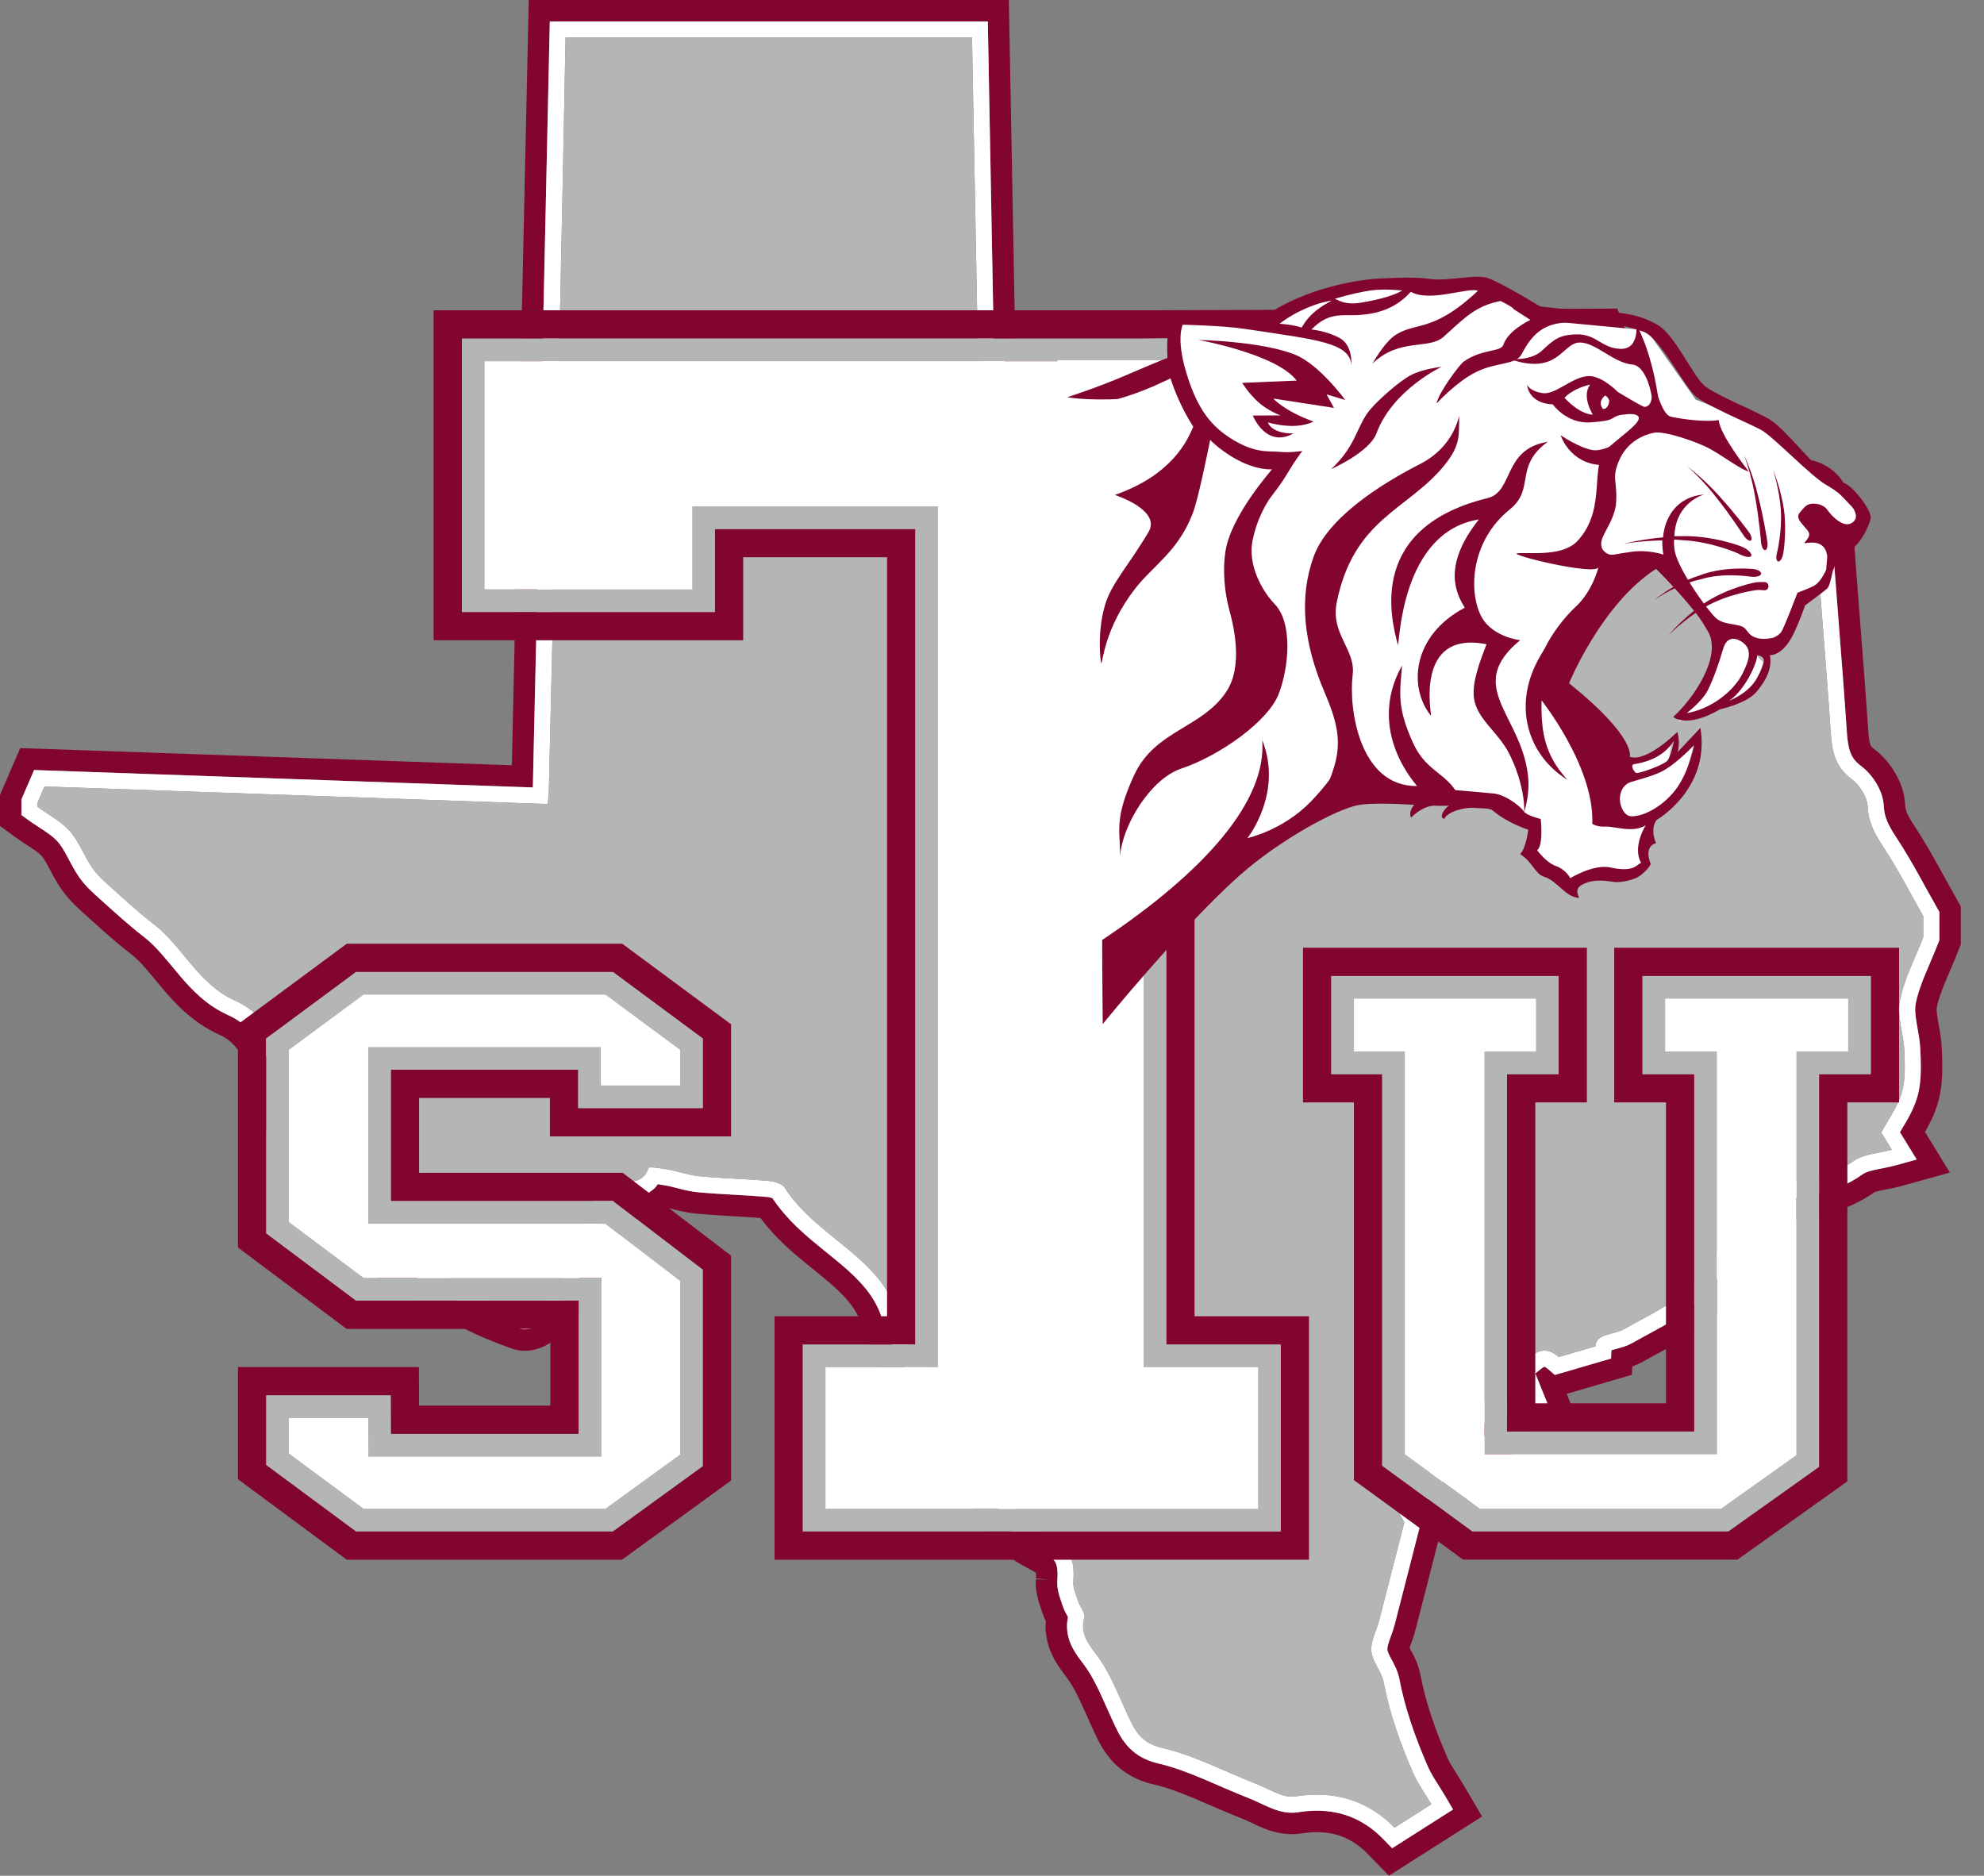 <svg width="55" height="52" viewBox="0 0 55 52" fill="none" xmlns="http://www.w3.org/2000/svg">
<rect x="0" y="0" width="55" height="52" fill="#808080" stroke="none"/>
<g clip-path="url(#clip0_3827_4044)">
<path d="M53.763 25.399C53.763 25.593 53.763 25.788 53.763 25.982V26.064L53.733 26.142C53.492 26.76 53.205 27.309 53.106 27.825C53.097 27.871 53.093 27.924 53.093 27.984C53.092 28.116 53.118 28.282 53.151 28.47C53.184 28.659 53.225 28.869 53.236 29.102C53.242 29.251 53.249 29.412 53.249 29.578C53.249 29.845 53.232 30.13 53.149 30.419C53.076 30.668 52.965 30.883 52.854 31.077C52.791 31.187 52.729 31.29 52.67 31.389C52.724 31.476 52.776 31.56 52.825 31.64L53.135 32.145L52.565 32.303C52.341 32.365 52.136 32.395 51.972 32.431C51.808 32.467 51.695 32.51 51.639 32.552C51.191 32.874 50.712 33.043 50.252 33.135C49.792 33.227 49.348 33.246 48.942 33.269L48.668 33.284C48.678 33.303 48.689 33.321 48.7 33.343C48.745 33.435 48.786 33.558 48.786 33.7C48.786 33.81 48.76 33.924 48.714 34.025C48.669 34.127 48.605 34.218 48.529 34.302C48.137 34.737 47.771 35.192 47.433 35.676C47.154 36.073 46.777 36.354 46.392 36.593C46.007 36.83 45.607 37.027 45.264 37.225L45.263 37.225C45.097 37.319 44.944 37.358 44.826 37.389C44.763 37.405 44.71 37.42 44.672 37.432L44.662 37.663L44.355 37.752C43.956 37.869 43.626 37.966 43.336 38.05L43.102 38.118L42.918 37.958C42.859 37.907 42.827 37.893 42.816 37.889L42.813 37.89C42.801 37.895 42.777 37.908 42.744 37.931C42.699 37.963 42.636 38.017 42.562 38.076C42.608 38.188 42.652 38.296 42.695 38.405L42.947 39.027L42.299 39.018C42.285 39.024 42.255 39.041 42.215 39.07C42.132 39.127 42.022 39.224 41.864 39.316C41.759 39.375 41.619 39.439 41.434 39.441C41.35 39.441 41.26 39.423 41.176 39.391C41.134 39.506 41.094 39.619 41.055 39.731C41.062 39.736 41.066 39.74 41.073 39.745L41.389 40.03L41.12 40.359C40.952 40.564 40.783 40.77 40.615 40.976L40.385 41.257L40.063 41.089C40.045 41.079 40.028 41.07 40.011 41.061C39.973 41.122 39.932 41.184 39.885 41.248C39.783 41.387 39.65 41.534 39.465 41.647L39.412 41.679L39.351 41.696C39.297 41.711 39.243 41.726 39.188 41.741C39.232 41.823 39.276 41.907 39.324 41.998L39.404 42.15L39.362 42.316C39.148 43.15 38.908 44.094 38.664 45.037C38.619 45.21 38.559 45.353 38.519 45.472C38.477 45.589 38.459 45.678 38.46 45.72L38.46 45.736C38.459 45.762 38.494 45.857 38.569 45.992C38.639 46.128 38.745 46.301 38.794 46.548C38.95 47.372 39.233 48.164 39.574 48.952C39.687 49.219 39.888 49.497 40.064 49.793L40.282 50.164L39.919 50.395C39.682 50.547 39.328 50.772 38.899 51.045L38.593 51.239L38.34 50.98C38.087 50.72 37.812 50.528 37.51 50.397C37.208 50.267 36.877 50.198 36.505 50.198C36.337 50.198 36.16 50.212 35.975 50.242H35.975C35.919 50.251 35.864 50.255 35.812 50.255C35.543 50.253 35.328 50.166 35.139 50.085C34.95 50.002 34.783 49.915 34.653 49.865C33.753 49.513 32.931 49.077 32.114 48.89C31.919 48.845 31.745 48.776 31.595 48.685C31.444 48.594 31.319 48.481 31.221 48.361C31.023 48.12 30.924 47.872 30.821 47.653C30.583 47.134 30.385 46.632 30.115 46.243C30.026 46.114 29.908 45.974 29.794 45.791C29.683 45.611 29.578 45.367 29.579 45.08C29.579 44.998 29.59 44.915 29.606 44.831C29.603 44.824 29.6 44.819 29.596 44.812C29.565 44.75 29.507 44.661 29.459 44.518C29.439 44.453 29.405 44.366 29.373 44.261C29.341 44.156 29.308 44.031 29.308 43.878L29.31 43.806V43.806C29.315 43.745 29.317 43.69 29.317 43.641C29.317 43.484 29.295 43.394 29.268 43.334C29.239 43.274 29.203 43.225 29.109 43.151C29.047 43.103 28.96 43.049 28.848 42.99C28.669 42.895 28.456 42.779 28.255 42.628C28.056 42.475 27.854 42.29 27.74 42C27.606 41.648 27.423 41.355 27.195 41.076C26.968 40.798 26.695 40.536 26.393 40.26C26.137 40.023 26.008 39.739 25.901 39.483C25.796 39.226 25.714 38.985 25.619 38.81C25.452 38.496 25.233 38.173 25.022 37.825C24.812 37.477 24.607 37.103 24.489 36.674C24.322 36.075 24.009 35.681 23.559 35.265C23.224 34.958 22.837 34.669 22.452 34.342C22.083 34.026 21.715 33.669 21.414 33.217L21.406 33.214C21.37 33.2 21.305 33.186 21.261 33.183C20.645 33.128 20.006 33.113 19.35 33.053C18.984 33.016 18.694 32.905 18.461 32.866C18.397 32.854 18.314 32.84 18.236 32.829C18.214 32.858 18.196 32.89 18.171 32.916C18.066 33.025 17.939 33.098 17.823 33.14C17.59 33.221 17.405 33.214 17.288 33.229C17.209 33.236 17.166 33.249 17.16 33.253C17.077 33.291 17.011 33.31 16.96 33.326C16.952 33.328 16.948 33.33 16.941 33.332C16.753 33.704 16.586 34.1 16.413 34.508C16.279 34.816 16.187 35.224 15.944 35.632L15.943 35.633C15.705 36.019 15.393 36.288 15.155 36.538C15.112 36.583 15.064 36.626 15.008 36.67C14.951 36.714 14.89 36.757 14.803 36.797C14.743 36.823 14.672 36.852 14.554 36.854C14.503 36.854 14.444 36.847 14.38 36.824C13.954 36.671 13.522 36.499 13.103 36.282C12.483 35.96 11.873 35.617 11.276 35.257C10.852 35.002 10.466 34.716 10.091 34.444C9.988 34.368 9.938 34.295 9.9 34.244C9.888 34.228 9.88 34.216 9.871 34.204C9.59 34.123 9.343 33.996 9.141 33.834C8.912 33.65 8.74 33.428 8.608 33.2C8.346 32.742 8.23 32.255 8.124 31.87C7.916 31.095 7.773 30.352 7.523 29.634C7.393 29.258 7.23 28.945 7.034 28.699C6.837 28.453 6.612 28.271 6.333 28.146C5.722 27.872 5.312 27.436 4.967 27.029C4.622 26.619 4.33 26.233 3.985 25.97C3.564 25.646 3.183 25.294 2.809 24.959C2.619 24.787 2.386 24.592 2.193 24.316C2.055 24.117 1.958 23.92 1.866 23.75C1.775 23.579 1.69 23.436 1.601 23.335C1.52 23.242 1.403 23.15 1.26 23.052C1.117 22.955 0.95 22.854 0.778 22.729L0.594 22.596V22.368C0.594 22.33 0.594 22.291 0.594 22.252V22.16L0.631 22.075C0.696 21.925 0.761 21.774 0.825 21.626L0.945 21.347L1.249 21.358C5.762 21.515 10.265 21.672 14.771 21.83C14.877 17.302 15.241 0.594 15.241 0.594H27.384C27.384 0.594 27.502 6.913 27.554 9.733C27.73 9.902 27.881 10.065 28.017 10.195C28.189 10.363 28.334 10.472 28.454 10.518C28.495 10.534 28.56 10.546 28.652 10.546C28.759 10.547 28.898 10.529 29.053 10.506C29.134 10.493 29.218 10.48 29.307 10.468C29.311 10.46 29.315 10.453 29.319 10.445L30.108 10.44C30.27 10.743 30.424 11.042 30.586 11.327C30.597 11.347 30.607 11.364 30.616 11.379C30.826 11.439 31.025 11.508 31.206 11.562C31.415 11.625 31.601 11.665 31.742 11.664C31.782 11.664 31.819 11.661 31.853 11.656C31.97 11.637 32.084 11.627 32.196 11.627C32.425 11.627 32.645 11.671 32.843 11.754C32.868 11.764 32.89 11.779 32.913 11.79L33.005 11.774C33.46 11.693 33.915 11.613 34.427 11.523L35.156 11.393L34.929 12.098C34.913 12.145 34.905 12.182 34.9 12.211C34.901 12.211 34.903 12.212 34.904 12.212L34.913 12.211L35.197 12.208L35.321 12.464C35.356 12.538 35.384 12.607 35.41 12.671C35.461 12.646 35.517 12.617 35.582 12.586C35.594 12.582 35.648 12.548 35.71 12.505C35.775 12.461 35.846 12.408 35.947 12.355C36.016 12.322 36.099 12.278 36.251 12.275C36.316 12.274 36.395 12.287 36.472 12.322C36.784 12.468 37.034 12.66 37.261 12.831C37.421 12.742 37.588 12.65 37.767 12.551L38.299 12.258L38.389 12.704C38.438 12.616 38.486 12.529 38.534 12.441L38.851 11.868L39.268 12.372C39.368 12.493 39.454 12.582 39.521 12.639C39.575 12.686 39.611 12.705 39.63 12.715C39.645 12.703 39.67 12.683 39.706 12.642L39.954 12.358L40.275 12.556C40.63 12.776 40.973 12.987 41.268 13.17C41.743 12.919 42.194 12.667 42.685 12.458C43.072 12.297 43.445 12.282 43.744 12.243C43.867 12.228 43.993 12.219 44.12 12.219C44.251 12.219 44.383 12.228 44.515 12.248C44.668 12.272 44.8 12.29 44.895 12.29C44.994 12.29 45.041 12.274 45.071 12.257C45.1 12.238 45.142 12.208 45.2 12.08L45.393 11.636L45.82 11.866C46.506 12.239 47.082 12.637 47.658 12.838C47.997 12.959 48.282 13.129 48.542 13.252C48.803 13.377 49.027 13.454 49.239 13.453C49.355 13.452 49.473 13.432 49.613 13.376C49.71 13.338 49.809 13.32 49.912 13.319C50.091 13.319 50.295 13.378 50.462 13.532C50.63 13.684 50.729 13.918 50.743 14.162C50.877 16.205 51.061 18.252 51.199 20.308C51.215 20.546 51.244 20.73 51.3 20.868C51.357 21.007 51.429 21.113 51.592 21.236C51.764 21.365 51.902 21.527 52.014 21.712C52.123 21.898 52.209 22.102 52.222 22.346C52.23 22.515 52.265 22.647 52.326 22.788C52.386 22.928 52.477 23.076 52.59 23.248C53.009 23.888 53.348 24.553 53.705 25.178L53.763 25.281V25.399ZM18.598 33.329C18.599 33.328 18.599 33.328 18.6 33.327C18.6 33.327 18.601 33.327 18.601 33.326L18.598 33.329ZM54.221 24.885L54.221 24.884C53.873 24.275 53.529 23.598 53.088 22.923L53.086 22.92L53.087 22.922C52.979 22.759 52.906 22.634 52.871 22.552C52.832 22.457 52.822 22.419 52.816 22.318L52.816 22.316V22.315C52.797 21.946 52.663 21.64 52.526 21.41L52.524 21.407L52.522 21.404C52.378 21.166 52.19 20.942 51.948 20.76L51.951 20.762C51.901 20.724 51.885 20.705 51.878 20.696C51.871 20.686 51.866 20.679 51.851 20.645C51.834 20.606 51.804 20.475 51.792 20.269L51.792 20.268C51.653 18.203 51.47 16.156 51.336 14.123H51.335C51.311 13.745 51.166 13.373 50.863 13.093C50.572 12.828 50.221 12.725 49.914 12.725H49.91C49.74 12.725 49.286 12.857 49.237 12.858H49.236C49.202 12.858 49.152 12.852 49.079 12.83C49.006 12.808 48.912 12.77 48.8 12.716L48.798 12.715L48.797 12.715C48.573 12.611 48.263 12.424 47.858 12.278L47.856 12.277L47.854 12.276C47.623 12.196 47.363 12.064 47.073 11.899C46.783 11.735 46.463 11.539 46.104 11.344L46.102 11.343L45.107 10.806L44.726 11.679C44.689 11.674 44.65 11.668 44.607 11.661H44.606C44.44 11.635 44.277 11.625 44.121 11.625C43.966 11.625 43.816 11.635 43.672 11.653L43.669 11.653L43.667 11.653C43.41 11.69 42.957 11.702 42.456 11.909L42.454 11.91L42.452 11.911C42.036 12.088 41.659 12.288 41.29 12.485C41.069 12.348 40.832 12.201 40.588 12.05L39.839 11.588L39.608 11.851L38.752 10.816L38.345 11.553L37.48 12.031C37.42 12.064 37.363 12.095 37.306 12.127C37.139 12.01 36.949 11.889 36.723 11.783L36.722 11.783L36.72 11.782C36.552 11.705 36.394 11.681 36.254 11.68H36.244H36.241H36.237C36.107 11.683 35.984 11.706 35.886 11.738C35.789 11.769 35.718 11.806 35.694 11.817L35.683 11.822L35.674 11.827L35.654 11.785L36.024 10.636L34.323 10.937C33.842 11.022 33.412 11.098 32.985 11.174C32.738 11.083 32.474 11.033 32.201 11.033H32.196C32.049 11.033 31.904 11.046 31.76 11.069L31.759 11.069H31.758L31.742 11.07H31.74H31.739H31.738C31.705 11.072 31.556 11.049 31.379 10.993L31.378 10.992L31.377 10.992C31.273 10.962 31.15 10.922 31.019 10.881C30.893 10.652 30.768 10.413 30.633 10.16L30.632 10.16L28.919 9.925C28.796 9.943 28.695 9.953 28.655 9.952H28.652H28.651H28.649C28.611 9.929 28.532 9.867 28.432 9.77L28.431 9.768L28.43 9.767C28.351 9.692 28.255 9.592 28.144 9.48C28.093 6.733 27.967 -0.001 27.967 -0.001H14.658L14.19 21.215L0.966 20.753L0.561 20.739L0.279 21.39C0.215 21.538 0.15 21.69 0.085 21.84L0.048 21.925L0 22.037V22.252C0 22.291 0 22.33 0 22.368V22.595V22.898L0.428 23.21L0.429 23.21C0.625 23.352 0.802 23.459 0.924 23.543L0.926 23.544C1.048 23.626 1.13 23.698 1.153 23.726L1.155 23.728L1.156 23.729C1.187 23.762 1.26 23.872 1.342 24.029L1.343 24.031C1.428 24.188 1.537 24.412 1.704 24.654L1.706 24.657C1.954 25.009 2.234 25.238 2.409 25.399L2.412 25.402C2.781 25.732 3.174 26.096 3.622 26.441L3.624 26.442L3.625 26.443C3.877 26.631 4.157 26.985 4.512 27.412L4.513 27.414C4.872 27.836 5.352 28.358 6.09 28.688L6.089 28.688C6.281 28.776 6.421 28.886 6.569 29.069C6.712 29.248 6.849 29.501 6.962 29.828L6.962 29.829C7.194 30.492 7.336 31.222 7.55 32.024L7.551 32.026L7.551 32.027C7.654 32.397 7.778 32.945 8.092 33.495L8.093 33.497C8.253 33.775 8.471 34.058 8.769 34.297C8.985 34.472 9.236 34.608 9.509 34.708C9.564 34.773 9.639 34.851 9.737 34.922L9.74 34.924L9.743 34.926C10.114 35.194 10.514 35.492 10.969 35.767C11.576 36.132 12.197 36.482 12.829 36.81C13.283 37.045 13.741 37.226 14.179 37.383H14.179C14.318 37.433 14.448 37.448 14.554 37.448H14.559L14.563 37.448C14.669 37.447 14.77 37.431 14.854 37.408C14.938 37.386 15.003 37.358 15.034 37.345L15.043 37.341L15.051 37.338C15.191 37.274 15.302 37.195 15.369 37.143L15.372 37.14L15.374 37.139C15.452 37.078 15.521 37.015 15.582 36.952L15.585 36.949L15.586 36.948C15.778 36.741 16.109 36.453 16.395 36.022L16.416 36L16.454 35.937C16.604 35.686 16.701 35.444 16.777 35.237C16.853 35.031 16.909 34.857 16.958 34.746L16.96 34.743L16.961 34.74C17.099 34.413 17.232 34.108 17.369 33.818C17.387 33.815 17.469 33.812 17.578 33.8C17.698 33.786 17.851 33.76 18.019 33.701L18.022 33.7L18.024 33.7C18.162 33.65 18.305 33.575 18.441 33.469C18.51 33.484 18.601 33.508 18.71 33.536C18.869 33.576 19.064 33.621 19.29 33.644L19.293 33.645H19.295C19.929 33.703 20.526 33.721 21.081 33.766C21.39 34.177 21.735 34.511 22.066 34.794L22.067 34.794C22.47 35.137 22.853 35.423 23.157 35.703C23.363 35.894 23.521 36.064 23.641 36.238C23.761 36.413 23.849 36.594 23.916 36.833L23.916 36.832C24.058 37.345 24.294 37.769 24.513 38.133L24.514 38.133C24.735 38.496 24.949 38.815 25.095 39.09L25.096 39.093L25.097 39.094C25.154 39.195 25.24 39.432 25.351 39.707L25.351 39.709L25.352 39.712C25.465 39.979 25.631 40.363 25.989 40.695L25.99 40.697L25.992 40.698C26.288 40.969 26.54 41.213 26.735 41.452C26.933 41.695 27.076 41.926 27.184 42.211L27.186 42.215L27.187 42.217C27.271 42.434 27.393 42.615 27.52 42.759C27.647 42.903 27.779 43.012 27.893 43.099L27.896 43.102L27.898 43.103C28.143 43.287 28.385 43.417 28.569 43.515L28.571 43.516C28.644 43.554 28.691 43.584 28.722 43.605C28.722 43.617 28.723 43.626 28.723 43.642C28.723 43.673 28.722 43.713 28.718 43.761L29.102 43.791L28.717 43.783L28.714 43.855L28.713 43.868V43.88C28.714 44.117 28.767 44.311 28.804 44.433L28.805 44.436L28.805 44.437C28.844 44.562 28.882 44.661 28.892 44.697L28.894 44.701L28.895 44.705C28.926 44.799 28.961 44.877 28.993 44.941C28.989 44.986 28.984 45.031 28.984 45.08V45.08C28.984 45.08 28.984 45.08 28.984 45.08V45.085C28.985 45.518 29.141 45.865 29.289 46.105C29.429 46.329 29.564 46.488 29.624 46.578L29.625 46.581L29.627 46.583C29.841 46.885 30.036 47.362 30.28 47.901L30.282 47.903L30.283 47.906C30.376 48.101 30.498 48.416 30.761 48.738L30.762 48.74C30.9 48.907 31.073 49.065 31.287 49.193C31.498 49.322 31.732 49.412 31.98 49.469L31.981 49.469C32.689 49.627 33.498 50.048 34.436 50.418L34.438 50.419L34.441 50.42C34.516 50.448 34.691 50.536 34.898 50.629L34.901 50.63L34.905 50.632C35.102 50.716 35.41 50.846 35.806 50.849H35.809H35.812C35.893 50.849 35.979 50.844 36.07 50.829L36.073 50.829C36.227 50.804 36.371 50.792 36.505 50.792C36.804 50.793 37.048 50.846 37.275 50.943C37.501 51.042 37.709 51.184 37.915 51.395L38.504 52L39.218 51.546C39.647 51.273 40 51.048 40.239 50.897L41.085 50.358L40.576 49.491L40.575 49.489C40.38 49.166 40.192 48.895 40.12 48.719L40.12 48.717L40.119 48.716C39.788 47.952 39.523 47.201 39.378 46.438L39.378 46.435L39.377 46.432C39.307 46.077 39.148 45.824 39.097 45.72L39.093 45.712L39.089 45.704C39.083 45.695 39.08 45.688 39.076 45.68C39.077 45.676 39.078 45.674 39.079 45.671L39.08 45.667L39.081 45.664C39.111 45.575 39.182 45.406 39.239 45.187L39.239 45.186C39.484 44.241 39.724 43.297 39.937 42.464L39.98 42.298L40.037 42.076L39.994 41.995C40.063 41.937 40.124 41.879 40.179 41.82L40.538 42.008L41.075 41.352C41.244 41.146 41.412 40.941 41.58 40.735L42.207 39.967L42.094 39.866C42.115 39.855 42.138 39.844 42.155 39.835L42.159 39.832L42.163 39.83C42.27 39.768 42.356 39.706 42.423 39.656C42.445 39.64 42.461 39.628 42.478 39.615L43.833 39.633L43.432 38.641L43.502 38.621C43.792 38.536 44.123 38.44 44.521 38.323L45.239 38.114L45.249 37.882C45.342 37.848 45.447 37.805 45.556 37.742L45.571 37.734C45.888 37.551 46.292 37.352 46.704 37.099L46.706 37.098L46.705 37.098C47.118 36.841 47.57 36.515 47.92 36.018L47.921 36.015L47.921 36.016C48.09 35.774 48.267 35.54 48.451 35.311L48.738 36.417L48.886 34.799C48.915 34.767 48.941 34.733 48.97 34.701L48.971 34.7C49.078 34.581 49.18 34.439 49.256 34.27C49.317 34.134 49.349 33.989 49.365 33.839C49.673 33.819 50.01 33.789 50.369 33.717C50.88 33.615 51.438 33.421 51.964 33.05C51.979 33.044 52.028 33.027 52.098 33.012L52.1 33.012L52.103 33.011C52.23 32.982 52.457 32.949 52.722 32.877L52.724 32.876L54.055 32.507L53.364 31.382C53.366 31.378 53.368 31.376 53.37 31.372L53.37 31.371C53.489 31.162 53.626 30.903 53.719 30.585L53.719 30.584L53.72 30.583C53.825 30.215 53.843 29.871 53.844 29.579V29.578C53.844 29.394 53.836 29.225 53.83 29.076L53.829 29.075C53.817 28.789 53.768 28.549 53.737 28.368L53.736 28.365C53.704 28.189 53.686 28.046 53.687 27.988V27.984C53.687 27.956 53.69 27.941 53.69 27.939L53.69 27.938L53.69 27.936C53.726 27.744 53.807 27.511 53.916 27.247C54.025 26.982 54.159 26.686 54.287 26.358L54.288 26.356L54.318 26.278L54.357 26.175V25.982C54.357 25.788 54.357 25.593 54.357 25.399V25.281V25.124L54.221 24.885Z" fill="#820431"/>
<path d="M53.317 25.982C53.092 26.566 52.788 27.134 52.669 27.739C52.584 28.174 52.77 28.657 52.791 29.121C52.807 29.512 52.827 29.927 52.72 30.294C52.607 30.685 52.347 31.033 52.152 31.398C52.257 31.569 52.355 31.727 52.445 31.874C52.069 31.978 51.658 31.991 51.38 32.19C50.606 32.743 49.734 32.779 48.918 32.824C48.949 32.479 48.982 32.123 49.014 31.768C48.903 31.697 48.792 31.626 48.681 31.555C48.496 31.775 48.311 31.995 48.053 32.303C48.048 32.306 47.799 32.398 47.807 32.449C47.841 32.667 47.974 32.866 48.028 33.083C48.102 33.383 48.569 33.591 48.198 34.004C47.794 34.451 47.417 34.92 47.068 35.421C46.623 36.058 45.762 36.424 45.041 36.838C44.722 37.022 44.245 36.954 44.23 37.325C43.831 37.441 43.501 37.537 43.211 37.622C42.636 37.121 42.362 37.817 42.006 37.888C42.106 38.137 42.194 38.354 42.282 38.572C41.847 38.566 41.447 39.526 41.005 38.572C40.834 39.035 40.674 39.443 40.544 39.861C40.53 39.904 40.693 40.003 40.775 40.076C40.606 40.282 40.438 40.488 40.27 40.694C40.243 40.679 40.215 40.665 40.188 40.65C40.26 40.432 40.333 40.214 40.406 39.996C39.767 40.266 39.707 40.976 39.233 41.266C39 41.331 38.768 41.395 38.535 41.459C38.658 41.691 38.78 41.923 38.93 42.206C38.716 43.04 38.476 43.983 38.233 44.925C38.159 45.21 37.992 45.5 38.016 45.775C38.042 46.068 38.3 46.334 38.356 46.631C38.521 47.501 38.816 48.324 39.165 49.129C39.306 49.456 39.522 49.75 39.68 50.019C39.442 50.17 39.089 50.395 38.66 50.668C37.951 49.941 37.029 49.62 35.904 49.802C35.568 49.857 35.174 49.589 34.814 49.449C33.948 49.113 33.11 48.663 32.215 48.456C31.588 48.31 31.435 47.921 31.226 47.467C30.995 46.965 30.792 46.439 30.481 45.99C30.232 45.629 29.924 45.35 30.057 44.846C30.091 44.717 29.935 44.542 29.884 44.383C29.828 44.205 29.741 44.017 29.755 43.84C29.805 43.172 29.624 42.895 29.056 42.595C28.712 42.414 28.279 42.164 28.157 41.842C27.851 41.035 27.306 40.492 26.694 39.931C26.35 39.616 26.249 39.043 26.012 38.6C25.646 37.916 25.118 37.283 24.919 36.556C24.727 35.856 24.34 35.376 23.86 34.937C23.144 34.281 22.296 33.771 21.753 32.926C21.68 32.811 21.459 32.753 21.301 32.739C20.665 32.682 20.026 32.668 19.391 32.609C19.104 32.582 18.825 32.479 18.54 32.427C18.348 32.393 17.994 32.336 17.98 32.378C17.803 32.913 17.302 32.694 16.971 32.849C16.843 32.909 16.643 32.928 16.592 33.027C16.372 33.45 16.189 33.894 16.003 34.334C15.853 34.689 15.76 35.076 15.562 35.4C15.374 35.71 15.089 35.964 14.834 36.229C14.753 36.313 14.603 36.431 14.531 36.404C14.115 36.255 13.7 36.09 13.308 35.886C12.697 35.569 12.096 35.231 11.505 34.875C11.107 34.635 10.73 34.356 10.353 34.084C10.249 34.008 10.191 33.827 10.087 33.803C9.005 33.552 8.766 32.534 8.555 31.753C8.351 31.001 8.207 30.245 7.945 29.487C7.659 28.665 7.209 28.049 6.515 27.739C5.487 27.279 5.077 26.247 4.257 25.616C3.856 25.309 3.483 24.965 3.107 24.627C2.912 24.452 2.707 24.275 2.559 24.062C2.332 23.735 2.195 23.335 1.935 23.041C1.694 22.766 1.343 22.589 1.04 22.368C1.04 22.33 1.04 22.291 1.04 22.252C1.105 22.101 1.17 21.951 1.234 21.803C5.891 21.965 10.537 22.128 15.186 22.29C15.202 22.09 15.212 22.013 15.214 21.937C15.321 17.377 15.43 12.817 15.533 8.257C15.587 5.851 15.63 3.445 15.678 1.039C19.434 1.039 23.19 1.039 26.946 1.039C27.002 4.046 27.058 7.053 27.112 9.93C27.551 10.322 27.867 10.765 28.291 10.932C28.662 11.079 29.154 10.914 29.593 10.886C29.634 10.807 29.674 10.729 29.715 10.65C29.875 10.949 30.03 11.252 30.198 11.547C30.249 11.637 30.32 11.758 30.404 11.78C30.909 11.913 31.445 12.172 31.923 12.096C32.417 12.017 32.747 12.144 33.097 12.431C33.092 12.358 33.088 12.286 33.083 12.213C33.538 12.132 33.992 12.052 34.504 11.961C34.322 12.529 34.612 12.662 34.919 12.657C35.033 12.894 35.103 13.189 35.193 13.195C35.38 13.209 35.583 13.078 35.771 12.99C35.951 12.906 36.178 12.678 36.286 12.728C36.624 12.882 36.915 13.139 37.227 13.358C37.452 13.234 37.708 13.093 37.983 12.941C38.052 13.284 38.107 13.559 38.193 13.982C38.495 13.433 38.703 13.056 38.924 12.657C39.422 13.259 39.723 13.299 40.041 12.935C40.486 13.21 40.915 13.476 41.251 13.682C41.823 13.388 42.327 13.094 42.859 12.868C43.147 12.746 43.482 12.724 43.799 12.685C44.012 12.659 44.235 12.656 44.447 12.689C44.91 12.76 45.359 12.829 45.608 12.258C46.265 12.613 46.855 13.026 47.509 13.258C48.233 13.514 48.884 14.152 49.78 13.79C49.955 13.719 50.271 13.785 50.298 14.191C50.433 16.241 50.616 18.288 50.754 20.338C50.789 20.847 50.88 21.263 51.326 21.594C51.551 21.761 51.765 22.096 51.776 22.364C51.796 22.818 51.984 23.137 52.218 23.493C52.619 24.105 52.954 24.761 53.317 25.399C53.317 25.593 53.317 25.787 53.317 25.982ZM48.474 32.783L48.457 32.966C48.424 32.837 48.382 32.736 48.344 32.65L48.395 32.59C48.433 32.543 48.468 32.502 48.503 32.46C48.493 32.567 48.483 32.678 48.474 32.783ZM52.59 23.248C52.477 23.076 52.386 22.928 52.326 22.788C52.265 22.647 52.23 22.515 52.222 22.346C52.209 22.102 52.123 21.898 52.014 21.712C51.902 21.527 51.764 21.365 51.592 21.236C51.429 21.113 51.357 21.007 51.3 20.868C51.244 20.73 51.215 20.546 51.199 20.308C51.061 18.251 50.877 16.205 50.743 14.162C50.729 13.918 50.63 13.684 50.462 13.532C50.295 13.378 50.091 13.319 49.912 13.319C49.809 13.32 49.71 13.338 49.613 13.376C49.473 13.432 49.355 13.452 49.239 13.453C49.027 13.454 48.803 13.377 48.542 13.252C48.282 13.129 47.997 12.959 47.658 12.838C47.082 12.637 46.506 12.239 45.82 11.866L45.393 11.636L45.2 12.08C45.142 12.208 45.1 12.238 45.071 12.256C45.041 12.274 44.994 12.29 44.895 12.29C44.8 12.29 44.668 12.272 44.515 12.248C44.383 12.228 44.251 12.219 44.12 12.219C43.993 12.219 43.867 12.228 43.744 12.242C43.445 12.282 43.072 12.297 42.685 12.458C42.194 12.667 41.743 12.919 41.268 13.17C40.973 12.987 40.63 12.776 40.275 12.556L39.954 12.358L39.706 12.642C39.67 12.683 39.645 12.703 39.63 12.715C39.611 12.705 39.575 12.686 39.521 12.639C39.454 12.582 39.368 12.493 39.268 12.372L38.851 11.868L38.534 12.441C38.486 12.529 38.438 12.616 38.389 12.704L38.299 12.258L37.767 12.551C37.588 12.65 37.421 12.742 37.261 12.831C37.034 12.66 36.784 12.468 36.472 12.322C36.395 12.287 36.316 12.274 36.251 12.275C36.099 12.278 36.016 12.322 35.947 12.355C35.846 12.408 35.775 12.461 35.71 12.505C35.648 12.548 35.594 12.582 35.582 12.586C35.517 12.617 35.461 12.646 35.41 12.671C35.384 12.607 35.356 12.538 35.321 12.464L35.197 12.208L34.913 12.211L34.904 12.212C34.903 12.212 34.901 12.211 34.9 12.211C34.905 12.182 34.913 12.145 34.929 12.098L35.156 11.393L34.427 11.522C33.915 11.613 33.46 11.693 33.005 11.774L32.913 11.79C32.89 11.779 32.868 11.764 32.843 11.754C32.645 11.671 32.425 11.627 32.196 11.627C32.084 11.627 31.97 11.637 31.853 11.656C31.819 11.661 31.782 11.664 31.742 11.664C31.601 11.665 31.415 11.625 31.206 11.562C31.025 11.507 30.826 11.439 30.616 11.378C30.607 11.363 30.597 11.347 30.586 11.327C30.424 11.042 30.27 10.743 30.108 10.44L29.319 10.445C29.315 10.453 29.311 10.46 29.307 10.468C29.218 10.48 29.134 10.493 29.053 10.506C28.898 10.529 28.759 10.547 28.652 10.546C28.56 10.546 28.495 10.534 28.454 10.518C28.334 10.472 28.189 10.363 28.017 10.195C27.881 10.065 27.73 9.902 27.554 9.733C27.502 6.913 27.384 0.594 27.384 0.594H15.241C15.241 0.594 14.877 17.302 14.771 21.83C10.265 21.672 5.762 21.515 1.249 21.358L0.945 21.347L0.825 21.626C0.761 21.774 0.696 21.925 0.631 22.075L0.594 22.16V22.252C0.594 22.291 0.594 22.33 0.594 22.368V22.596L0.778 22.729C0.95 22.853 1.117 22.955 1.26 23.052C1.403 23.15 1.52 23.242 1.601 23.335C1.69 23.436 1.775 23.578 1.866 23.75C1.958 23.92 2.055 24.117 2.193 24.316C2.386 24.592 2.619 24.787 2.809 24.959C3.183 25.294 3.564 25.646 3.985 25.97C4.33 26.233 4.622 26.619 4.967 27.029C5.312 27.436 5.722 27.872 6.333 28.146C6.612 28.271 6.837 28.453 7.034 28.699C7.23 28.945 7.393 29.258 7.523 29.633C7.773 30.352 7.916 31.095 8.124 31.87C8.23 32.255 8.346 32.742 8.608 33.2C8.74 33.428 8.912 33.65 9.141 33.834C9.343 33.996 9.59 34.123 9.871 34.204C9.88 34.216 9.888 34.228 9.9 34.244C9.938 34.295 9.988 34.368 10.091 34.444C10.466 34.716 10.852 35.002 11.276 35.257C11.873 35.617 12.483 35.96 13.103 36.282C13.522 36.499 13.954 36.671 14.38 36.824C14.444 36.847 14.503 36.854 14.554 36.854C14.672 36.852 14.743 36.823 14.803 36.797C14.89 36.757 14.951 36.714 15.008 36.67C15.064 36.626 15.112 36.583 15.155 36.538C15.393 36.288 15.705 36.019 15.943 35.633L15.944 35.632C16.187 35.224 16.279 34.816 16.413 34.508C16.586 34.1 16.753 33.704 16.941 33.332C16.948 33.33 16.952 33.328 16.96 33.326C17.011 33.31 17.077 33.291 17.16 33.253C17.166 33.249 17.209 33.236 17.288 33.229C17.405 33.214 17.59 33.221 17.823 33.14C17.939 33.098 18.066 33.025 18.171 32.916C18.196 32.89 18.214 32.858 18.236 32.829C18.314 32.84 18.397 32.854 18.461 32.866C18.694 32.905 18.984 33.016 19.35 33.053C20.006 33.113 20.645 33.128 21.261 33.183C21.305 33.186 21.37 33.2 21.406 33.214L21.414 33.217C21.715 33.669 22.083 34.026 22.452 34.341C22.837 34.669 23.224 34.958 23.559 35.265C24.009 35.681 24.322 36.075 24.489 36.674C24.607 37.102 24.812 37.477 25.022 37.825C25.233 38.173 25.452 38.496 25.619 38.81C25.714 38.984 25.796 39.226 25.901 39.483C26.008 39.739 26.137 40.022 26.393 40.26C26.695 40.536 26.968 40.798 27.195 41.076C27.423 41.355 27.606 41.648 27.74 42C27.854 42.29 28.056 42.475 28.255 42.628C28.456 42.779 28.669 42.895 28.848 42.99C28.96 43.049 29.047 43.103 29.109 43.151C29.203 43.225 29.239 43.274 29.268 43.334C29.295 43.394 29.317 43.484 29.317 43.641C29.317 43.69 29.315 43.745 29.31 43.806V43.806L29.308 43.878C29.308 44.031 29.341 44.156 29.373 44.261C29.405 44.366 29.439 44.453 29.459 44.518C29.507 44.661 29.565 44.75 29.596 44.812C29.6 44.819 29.603 44.824 29.606 44.831C29.59 44.915 29.579 44.998 29.579 45.08C29.578 45.367 29.683 45.611 29.794 45.791C29.908 45.974 30.026 46.114 30.115 46.243C30.385 46.632 30.583 47.134 30.821 47.653C30.924 47.872 31.023 48.12 31.221 48.361C31.319 48.481 31.444 48.594 31.595 48.685C31.745 48.776 31.919 48.845 32.114 48.89C32.931 49.077 33.753 49.513 34.653 49.865C34.783 49.915 34.95 50.002 35.139 50.085C35.328 50.166 35.543 50.253 35.812 50.255C35.864 50.255 35.919 50.251 35.975 50.242H35.975C36.16 50.212 36.337 50.198 36.505 50.198C36.877 50.198 37.208 50.267 37.51 50.397C37.812 50.528 38.087 50.72 38.34 50.98L38.593 51.239L38.899 51.044C39.328 50.772 39.682 50.547 39.919 50.395L40.282 50.164L40.064 49.793C39.888 49.497 39.687 49.219 39.574 48.952C39.233 48.164 38.95 47.372 38.794 46.548C38.745 46.301 38.639 46.128 38.569 45.992C38.494 45.857 38.459 45.762 38.46 45.736L38.46 45.72C38.459 45.678 38.477 45.589 38.519 45.471C38.559 45.353 38.619 45.21 38.664 45.037C38.908 44.094 39.148 43.15 39.362 42.316L39.404 42.15L39.324 41.998C39.276 41.907 39.232 41.823 39.188 41.741C39.243 41.726 39.297 41.711 39.351 41.696L39.412 41.679L39.465 41.647C39.65 41.534 39.783 41.387 39.885 41.248C39.932 41.184 39.973 41.122 40.011 41.061C40.028 41.07 40.045 41.079 40.063 41.089L40.385 41.257L40.615 40.976C40.783 40.77 40.952 40.564 41.12 40.359L41.389 40.03L41.073 39.745C41.067 39.74 41.062 39.736 41.056 39.731C41.094 39.619 41.134 39.506 41.176 39.391C41.26 39.423 41.35 39.441 41.434 39.44C41.619 39.439 41.759 39.375 41.864 39.316C42.022 39.224 42.132 39.127 42.215 39.07C42.255 39.041 42.285 39.024 42.299 39.018L42.947 39.027L42.695 38.405C42.652 38.296 42.608 38.188 42.562 38.076C42.636 38.017 42.699 37.963 42.744 37.931C42.777 37.908 42.801 37.895 42.813 37.89L42.816 37.889C42.827 37.893 42.859 37.907 42.918 37.958L43.102 38.118L43.336 38.05C43.626 37.966 43.956 37.869 44.355 37.752L44.662 37.663L44.672 37.432C44.71 37.42 44.763 37.405 44.826 37.389C44.944 37.358 45.097 37.319 45.263 37.225L45.264 37.225C45.607 37.027 46.007 36.83 46.392 36.593C46.777 36.354 47.154 36.073 47.433 35.676C47.771 35.192 48.137 34.737 48.529 34.302C48.605 34.218 48.669 34.127 48.714 34.025C48.76 33.924 48.786 33.809 48.786 33.7C48.786 33.558 48.745 33.435 48.7 33.343C48.689 33.321 48.678 33.303 48.668 33.284L48.942 33.269C49.348 33.246 49.792 33.227 50.252 33.135C50.712 33.043 51.191 32.873 51.639 32.552C51.695 32.51 51.808 32.467 51.972 32.431C52.136 32.395 52.341 32.365 52.565 32.303L53.135 32.145L52.825 31.64C52.776 31.56 52.724 31.476 52.67 31.389C52.729 31.29 52.791 31.187 52.854 31.077C52.965 30.883 53.076 30.668 53.149 30.419C53.232 30.13 53.249 29.845 53.249 29.578C53.249 29.411 53.242 29.251 53.236 29.102C53.225 28.869 53.184 28.659 53.151 28.47C53.118 28.282 53.092 28.116 53.093 27.983C53.093 27.924 53.097 27.871 53.107 27.825C53.205 27.309 53.492 26.76 53.733 26.142L53.763 26.064V25.982C53.763 25.788 53.763 25.593 53.763 25.399V25.281L53.705 25.178C53.348 24.553 53.009 23.888 52.59 23.248Z" fill="white"/>
<path d="M51.776 22.365C51.765 22.097 51.551 21.761 51.326 21.594C50.88 21.263 50.789 20.848 50.754 20.338C50.616 18.288 50.433 16.241 50.298 14.191C50.271 13.785 49.954 13.72 49.78 13.79C48.884 14.152 48.233 13.514 47.509 13.258C46.855 13.026 46.265 12.613 45.608 12.258C45.359 12.829 44.91 12.76 44.447 12.689C44.235 12.656 44.012 12.659 43.799 12.685C43.482 12.724 43.147 12.746 42.859 12.868C42.327 13.094 41.823 13.388 41.251 13.683C40.915 13.476 40.486 13.211 40.041 12.936C39.723 13.299 39.422 13.259 38.924 12.657C38.703 13.057 38.495 13.433 38.193 13.982C38.107 13.559 38.052 13.285 37.982 12.941C37.708 13.093 37.452 13.235 37.227 13.358C36.915 13.139 36.623 12.882 36.286 12.728C36.178 12.678 35.951 12.906 35.771 12.99C35.583 13.078 35.38 13.209 35.193 13.196C35.103 13.189 35.033 12.894 34.919 12.658C34.612 12.662 34.321 12.529 34.504 11.961C33.992 12.052 33.538 12.133 33.083 12.213C33.088 12.286 33.092 12.359 33.097 12.431C32.747 12.144 32.417 12.017 31.923 12.096C31.445 12.172 30.909 11.913 30.404 11.78C30.32 11.758 30.249 11.637 30.198 11.547C30.03 11.252 29.875 10.95 29.715 10.65C29.674 10.729 29.634 10.807 29.593 10.886C29.154 10.914 28.662 11.079 28.291 10.933C27.867 10.766 27.551 10.322 27.112 9.93C27.058 7.053 27.002 4.046 26.946 1.04C23.19 1.04 19.434 1.04 15.678 1.04C15.63 3.445 15.587 5.851 15.533 8.257C15.43 12.817 15.321 17.377 15.214 21.937C15.212 22.013 15.202 22.09 15.186 22.29C10.537 22.128 5.891 21.966 1.234 21.803C1.17 21.951 1.105 22.101 1.04 22.252C1.04 22.291 1.04 22.33 1.04 22.369C1.343 22.589 1.694 22.766 1.935 23.041C2.195 23.335 2.332 23.735 2.559 24.062C2.707 24.275 2.912 24.452 3.107 24.627C3.483 24.965 3.856 25.309 4.257 25.617C5.077 26.247 5.486 27.279 6.515 27.739C7.209 28.049 7.659 28.665 7.945 29.487C8.207 30.245 8.351 31.001 8.555 31.753C8.766 32.534 9.005 33.553 10.087 33.803C10.191 33.827 10.249 34.009 10.352 34.084C10.73 34.357 11.107 34.636 11.505 34.875C12.096 35.231 12.697 35.569 13.308 35.887C13.7 36.09 14.115 36.255 14.531 36.404C14.603 36.431 14.753 36.313 14.834 36.229C15.089 35.964 15.374 35.711 15.562 35.401C15.76 35.076 15.853 34.689 16.003 34.335C16.189 33.894 16.372 33.45 16.592 33.027C16.643 32.928 16.843 32.91 16.971 32.849C17.302 32.694 17.803 32.914 17.98 32.378C17.994 32.336 18.348 32.393 18.54 32.427C18.825 32.479 19.104 32.582 19.391 32.609C20.026 32.668 20.665 32.682 21.301 32.739C21.459 32.753 21.68 32.812 21.753 32.926C22.296 33.771 23.144 34.281 23.86 34.937C24.34 35.377 24.727 35.856 24.919 36.556C25.118 37.283 25.646 37.916 26.012 38.6C26.249 39.043 26.35 39.616 26.694 39.931C27.306 40.492 27.851 41.035 28.157 41.842C28.279 42.164 28.712 42.414 29.056 42.596C29.624 42.895 29.805 43.172 29.755 43.84C29.741 44.017 29.828 44.205 29.884 44.383C29.935 44.542 30.091 44.717 30.057 44.846C29.924 45.35 30.232 45.629 30.481 45.99C30.792 46.439 30.995 46.965 31.226 47.467C31.435 47.921 31.588 48.31 32.215 48.456C33.11 48.664 33.948 49.113 34.814 49.449C35.174 49.589 35.568 49.857 35.904 49.802C37.029 49.62 37.951 49.942 38.66 50.669C39.089 50.396 39.442 50.171 39.68 50.019C39.522 49.75 39.306 49.456 39.165 49.129C38.816 48.324 38.521 47.501 38.356 46.631C38.3 46.334 38.042 46.068 38.016 45.775C37.992 45.5 38.159 45.211 38.233 44.926C38.476 43.983 38.716 43.04 38.93 42.206C38.78 41.923 38.658 41.691 38.535 41.459C38.768 41.395 39 41.331 39.233 41.267C39.707 40.976 39.767 40.267 40.406 39.996C40.333 40.215 40.26 40.432 40.188 40.651C40.215 40.665 40.243 40.679 40.27 40.694C40.438 40.488 40.606 40.282 40.775 40.076C40.693 40.003 40.53 39.904 40.543 39.861C40.674 39.443 40.834 39.035 41.005 38.573C41.447 39.526 41.847 38.566 42.282 38.572C42.194 38.355 42.106 38.137 42.006 37.888C42.362 37.817 42.636 37.121 43.211 37.622C43.501 37.538 43.831 37.441 44.23 37.325C44.245 36.954 44.722 37.022 45.041 36.839C45.762 36.424 46.623 36.059 47.068 35.421C47.417 34.921 47.794 34.452 48.198 34.004C48.569 33.592 48.102 33.383 48.028 33.084C47.974 32.866 47.841 32.667 47.807 32.449C47.799 32.398 48.048 32.306 48.053 32.303C48.311 31.995 48.496 31.775 48.681 31.555C48.792 31.626 48.903 31.697 49.014 31.769C48.981 32.124 48.949 32.479 48.918 32.824C49.734 32.779 50.606 32.743 51.38 32.19C51.658 31.991 52.069 31.978 52.445 31.874C52.355 31.727 52.257 31.569 52.152 31.398C52.347 31.033 52.607 30.685 52.72 30.295C52.827 29.927 52.807 29.512 52.791 29.121C52.77 28.657 52.583 28.174 52.669 27.739C52.788 27.134 53.092 26.566 53.317 25.982C53.317 25.788 53.317 25.593 53.317 25.399C52.954 24.761 52.619 24.105 52.217 23.493C51.984 23.137 51.796 22.818 51.776 22.365Z" fill="#B3B5B7"/>
<path d="M35.503 37.275V42.456H22.255V37.275H25.375V14.665H19.818V16.966H12.804V9.386H18.049H19.19H29.001H31.703L44.489 9.27L44.833 10.329L32.331 14.453V37.275H35.503ZM33.115 15.006L45.711 10.811L44.833 8.555L31.703 8.602H29.001H12.02V17.75H20.602V15.449H24.591V36.49H21.471V43.24H26.003H31.703H36.287V36.49H33.115V15.006Z" fill="#820431"/>
<path d="M51.861 29.777H50.427V40.665L47.913 42.454H40.817L38.318 40.634V29.777H36.906V27.058H43.207V29.777H41.777V39.687H46.968V29.777H45.534V27.058H51.234H51.861V29.777ZM51.234 26.274H44.749V30.562H46.184V38.903H42.561V30.562H43.991V26.274H36.121V30.562H37.533V41.033L40.561 43.238H48.164L51.212 41.069V30.562H52.646V26.274H51.234Z" fill="#820431"/>
<path d="M19.482 30.092V30.719H16.029V29.654H10.834V33.298H16.997L19.482 35.199V40.645L16.988 42.456H9.871L7.381 40.612V38.684H10.832L10.836 39.752H16.041V36.056H9.869L7.381 34.192V28.791L9.871 26.947H16.991L19.482 28.791V30.092ZM9.613 26.163L9.405 26.317L6.596 28.396V34.584L9.608 36.841H15.257V38.968H11.617L11.616 38.681L11.613 37.899H6.596V41.007L9.613 43.24H17.242L20.267 41.044V34.811L17.262 32.513H11.618V30.439H15.244V30.719V31.504H20.267V30.092V28.396L17.25 26.163H9.613Z" fill="#820431"/>
<path d="M18.854 30.092H16.656V29.027H10.206V33.925H16.784L18.854 35.509V40.325L16.784 41.828H10.078L8.008 40.296V39.311H10.206L10.21 40.38H16.669V35.429H10.078L8.008 33.878V29.107L10.078 27.575H16.784L18.854 29.107V30.092ZM9.871 26.947L7.38 28.791V34.192L9.869 36.056H16.041V39.752H10.835L10.831 38.684H7.38V40.612L9.871 42.456H16.988L19.482 40.645V35.199L16.996 33.298H10.834V29.654H16.029V30.719H19.482V30.092V28.791L16.991 26.947H9.871Z" fill="#B3B5B7"/>
<path d="M34.875 37.903V41.828H22.883V37.903H26.003V14.037H19.19V16.338H13.431V10.014H42.945L31.703 14.01V14.037V37.903H34.875ZM32.33 14.453L44.832 10.329L44.488 9.27L31.703 9.386H29.001H12.804V16.966H19.817V14.665H25.375V37.275H22.255V42.456H26.003H31.703H35.503V37.275H32.33V14.453Z" fill="#B3B5B7"/>
<path d="M51.234 29.15H49.8V40.341L47.713 41.827H41.021L38.945 40.314V29.15H37.533V27.686H42.58V29.15H41.149V40.314H47.596V29.15H46.162V27.686H51.234V29.15ZM51.234 27.058H45.534V29.778H46.968V39.687H41.777V29.778H43.207V27.058H36.906V29.778H38.318V40.634L40.817 42.454H47.913L50.427 40.665V29.778H51.861V27.058H51.234Z" fill="#B3B5B7"/>
<path d="M10.079 27.575L8.008 29.107V33.878L10.079 35.429H16.669V40.38H10.211L10.207 39.311H8.008V40.296L10.079 41.828H16.784L18.855 40.325V35.509L16.784 33.925H10.207V29.027H16.656V30.092H18.855V29.107L16.784 27.575H10.079Z" fill="white"/>
<path d="M31.703 14.037V14.01L42.945 10.014H13.431V16.338H19.19V14.037H26.003V37.903H22.883V41.828H26.003H31.703H34.875V37.903H31.703V14.037Z" fill="white"/>
<path d="M46.162 29.15H47.596V40.314H41.15V29.15H42.58V27.686H37.534V29.15H38.945V40.314L41.021 41.826H47.713L49.8 40.341V29.15H51.234V27.686H46.162V29.15Z" fill="white"/>
<path d="M32.296 26.026L33.835 24.437L36.47 22.522L37.237 22.111L41.353 22.374L42.475 22.938L42.337 23.753L43.397 24.591L45.5 24.116L45.679 22.801L46.59 22.014L46.955 20.63L46.244 21.215L46.343 20.52L45.78 20.999L45.053 21.234L44.656 20.378L43.179 19.019C43.179 19.019 44.094 17.362 44.533 16.613C44.972 15.863 45.731 15.572 45.731 15.572L47.628 17.635L47.313 18.722L46.536 19.995L48.14 19.515L48.633 19.13L48.876 18.357L48.61 18.087L49.326 17.929L49.802 16.654L50.512 16.274L50.691 15.572L51.119 14.989L51.599 14.324L50.914 13.601L48.684 11.743L47.008 11.077L45.657 9.159L42.617 8.871L41.38 8.164L40.578 7.936L39.594 8.094C39.594 8.094 38.916 8.064 38.676 7.981C38.437 7.897 36.893 8.275 36.574 8.275L35.008 9.091L32.546 8.864L32.471 9.988H29.318V26.026H32.296Z" fill="white"/>
<path d="M38.047 10.082C38.794 9.355 39.611 9.704 40.019 9.337C40.597 8.817 40.902 8.48 41.6 8.344C41.997 8.545 41.952 8.564 41.952 8.564L42.425 8.869C42.425 8.869 41.806 9.157 41.679 9.553C41.61 9.771 41.084 9.661 40.573 10.028C40.465 10.106 39.876 10.883 39.825 11.186C39.825 11.186 40.368 10.585 40.925 10.311C41.503 10.027 42.024 10.129 42.188 9.809C42.612 8.976 43.1 8.922 43.808 8.934C44.115 8.939 44.369 8.942 44.647 8.981C44.925 9.021 45.08 9.034 45.554 9.194C46.028 9.355 46.695 10.736 47.023 11C47.352 11.263 48.449 11.722 48.802 11.907C49.157 12.092 50.198 13.21 50.654 13.46C51.024 13.664 51.638 14.19 51.394 14.45C51.149 14.711 50.77 14.297 50.657 14.135C50.544 13.973 50.307 13.942 50.174 13.973C50.04 14.005 49.987 14.109 49.897 14.206C49.722 14.393 50.095 14.618 50.147 14.774C50.199 14.929 49.935 15.076 50.059 15.057C50.215 15.034 50.58 14.984 50.65 15.386C50.663 15.463 50.628 15.707 50.625 15.794C50.542 15.985 50.416 16.165 50.298 16.233C50.159 16.312 49.83 16.431 49.83 16.431C49.83 16.431 49.455 17.416 49.379 17.521C49.34 17.575 49.264 17.64 49.154 17.68C48.971 17.722 48.834 17.717 48.742 17.696C48.401 17.616 48.477 17.419 48.25 17.353C48.022 17.287 47.782 17.3 47.592 17.155C47.537 17.114 47.427 16.986 47.295 16.813C47.316 16.802 47.336 16.79 47.357 16.779C47.978 16.451 48.683 16.353 48.745 16.356C48.779 16.352 48.888 16.365 48.916 16.365C48.977 16.365 49.026 16.314 49.026 16.251C49.026 16.188 48.977 16.137 48.916 16.137C48.901 16.137 48.778 16.132 48.719 16.14C48.648 16.137 47.916 16.297 47.306 16.684C47.282 16.7 47.258 16.716 47.234 16.732C47.107 16.56 46.965 16.355 46.837 16.146C46.926 16.116 47.02 16.09 47.115 16.068C47.792 15.857 48.501 15.989 48.569 15.99C48.704 16.002 48.817 15.964 48.823 15.904C48.829 15.845 48.723 15.785 48.586 15.772C48.529 15.771 47.763 15.693 47.086 15.963C46.984 15.995 46.886 16.032 46.791 16.072C46.616 15.78 46.471 15.489 46.429 15.284C46.409 15.186 46.402 15.076 46.408 14.96C46.473 14.962 46.538 14.967 46.602 14.973C47.422 15.005 48.19 15.335 48.25 15.379C48.389 15.442 48.514 15.464 48.545 15.415C48.579 15.364 48.484 15.247 48.334 15.179C48.266 15.13 47.436 14.839 46.606 14.864C46.543 14.862 46.479 14.863 46.417 14.864C46.449 13.92 47.243 13.704 47.248 13.708C46.433 13.773 46.14 14.409 46.104 14.897C45.511 14.95 44.999 15.072 45.003 15.082C44.999 15.071 45.496 14.993 46.082 14.98C46.079 15.12 46.093 15.287 46.113 15.376C46.113 15.376 45.708 15.231 45.228 15.297C44.748 15.363 44.708 15.403 44.594 15.364C44.48 15.324 44.312 15.184 44.425 14.907C44.54 14.63 44.715 14.43 44.795 14.016C44.857 13.328 44.658 13.295 44.885 12.764C45.112 12.232 45.582 12.048 45.86 11.995C46.138 11.943 47.036 12.239 47.415 12.45C47.794 12.661 48.275 13.029 48.477 13.069C48.477 13.069 47.666 12.042 47.648 11.645C47.223 11.717 46.492 11.593 46.328 11.553C45.968 11.492 45.772 10.064 45.784 10.447C45.797 10.829 45.917 11.541 45.289 11.185C45.246 11.161 45.097 11.461 45.212 11.473C45.796 11.53 45.093 11.953 44.552 12.439C44.039 12.898 44.564 14.09 43.735 14.992C43.344 15.417 42.522 15.321 42.092 15.335C41.662 15.348 44.28 15.984 44.314 15.718C44.314 15.718 44.161 16.374 43.685 16.817C43.208 17.26 42.675 18.038 42.586 18.684C42.497 19.33 42.704 19.376 42.704 19.376C42.704 19.376 44.206 21.244 44.141 22.837C44.141 22.837 44.255 22.929 44.507 22.916C44.761 22.902 45.255 23.104 45.621 22.88C45.621 22.88 45.244 23.475 45.494 23.922C45.379 23.953 45.311 24.198 44.651 24.05C44.179 23.944 43.533 24.344 43.533 24.344C43.415 24.149 43.265 24.055 43.129 24.007C42.862 23.914 42.611 23.569 42.611 23.569C42.611 23.569 42.787 23.501 42.712 22.705C42.712 22.705 42.321 22.612 42.244 22.494C42.169 22.375 41.757 22.034 41.407 21.998C41.059 21.962 38.931 21.78 38.468 21.768C38.006 21.755 38.039 21.801 38.039 21.801C38.039 21.801 37.743 21.643 37.577 20.432C37.577 20.432 37.167 21.376 36.33 22.231C35.548 23.03 34.582 23.234 34.582 23.234C34.582 23.234 35.579 21.981 34.99 20.516C35.126 22.194 33.42 24.144 30.554 26.059C30.554 26.896 30.57 28.388 30.57 28.388C30.57 28.388 32.746 25.713 34.345 24.286C35.463 23.289 37.064 22.419 37.672 22.316C38.017 22.257 38.675 22.28 39.207 22.312C39.093 22.431 39.071 22.581 39.116 22.667C39.365 22.419 39.605 22.336 39.762 22.336C39.943 22.347 40.31 22.33 40.181 22.336C40.105 22.34 39.852 22.655 40.034 22.702C40.181 22.443 40.708 22.39 40.782 22.395C41.069 22.415 41.288 22.39 41.392 22.478C41.816 22.834 42.365 23 42.365 23C42.365 23 42.307 23.52 42.14 23.677C42.493 23.902 42.552 24.226 42.799 24.303C43.19 24.424 43.379 24.869 43.778 24.893C43.68 24.688 43.724 24.597 43.871 24.52C44.246 24.325 44.667 24.455 44.809 24.455C45.043 24.456 45.345 24.366 45.443 24.292C45.443 24.292 45.664 24.141 45.762 23.958C45.554 23.423 45.91 23.378 45.91 23.378C45.91 23.378 45.731 23.011 45.919 22.735C45.919 22.735 47.42 21.88 47.138 20.18L46.508 20.849C46.508 20.849 46.585 20.598 46.5 20.289C46.5 20.289 45.661 21.139 45.181 20.982C45.181 20.982 45.376 20.451 43.497 18.941C43.497 18.941 44.395 16.744 45.908 15.771C45.908 15.771 46.123 15.987 46.387 16.273C46.061 16.461 45.851 16.642 45.857 16.646C45.852 16.641 46.08 16.473 46.423 16.312C46.599 16.505 46.795 16.725 46.962 16.932C46.536 17.272 46.246 17.618 46.246 17.616C46.245 17.619 46.565 17.293 47.01 16.991C47.17 17.194 47.28 17.389 47.348 17.507C47.747 18.196 46.947 19.366 46.385 19.875C46.385 19.875 46.749 20.21 47.682 19.664C47.682 19.664 48.409 19.506 48.678 19.196C48.947 18.887 49.136 18.536 49.065 18.162C49.065 18.162 49.42 18.205 49.733 17.546C49.907 17.178 50.04 16.783 50.04 16.783C50.04 16.783 50.573 16.39 50.654 16.316C50.707 16.266 50.761 16.061 50.805 15.84C50.865 15.696 50.898 15.575 50.898 15.575C50.898 15.575 51.379 15.221 51.521 15.044C51.662 14.867 51.827 14.559 51.86 14.351C51.888 14.179 51.409 13.501 51.125 13.392C50.922 13.314 50.743 13.2 50.502 13.038C50.262 12.876 49.484 11.917 49.116 11.666C48.748 11.415 47.546 10.958 47.235 10.678C46.923 10.398 46.438 9.312 45.985 9.029C45.563 8.766 45.091 8.656 44.284 8.627C43.478 8.597 42.694 8.495 42.694 8.495C42.694 8.495 41.678 7.87 41.269 7.717C40.911 7.582 40.173 7.805 39.654 7.734C39.136 7.664 38.648 7.711 38.362 7.717C37.495 7.734 35.897 8.089 34.91 8.887C34.91 8.887 34.299 8.728 33.377 8.679C32.936 8.656 32.522 8.61 32.479 8.728C32.409 8.921 32.333 9.298 32.363 9.923C32.363 9.923 32.108 10.018 31.255 10.386C30.403 10.754 29.586 11.012 29.586 11.012C29.586 11.012 29.801 11.052 30.133 11.065C30.677 11.087 30.983 11.062 30.991 11.06C31.741 10.855 32.36 10.524 32.449 10.491C32.562 10.84 32.764 11.341 33.079 11.828C32.925 12.201 32.493 13.169 30.905 13.721C30.905 13.721 32.202 14.134 31.839 14.749C31.293 15.673 30.816 16.164 30.638 16.758C30.398 17.555 30.515 18.385 30.529 18.385C30.571 18.385 30.607 17.421 31.476 16.309C31.975 15.671 32.655 15.287 33.059 14.246C33.222 13.826 33.468 12.579 33.549 12.195C33.57 12.23 34.395 13.029 35.262 13.012C35.241 13.045 34.117 14.3 33.969 15.3C33.893 15.809 33.941 16.405 34.082 16.922C34.223 17.438 34.45 18.486 33.999 19.171C33.323 20.197 32.018 20.235 31.437 21.496C31.062 22.311 31.015 22.744 31.029 23.119C31.037 23.325 31.05 23.501 31.051 23.738C31.105 22.893 31.89 21.596 32.741 21.31C33.844 20.939 35.152 19.985 35.441 19.255C35.729 18.526 35.848 17.279 35.338 16.748C34.966 16.359 34.591 15.647 34.722 14.992C34.853 14.338 35.137 13.899 35.262 13.738C35.737 13.125 35.683 13.069 36.101 12.503C36.101 12.503 35.749 12.556 35.489 12.527C35.195 12.495 34.798 12.593 34.101 12.141C33.601 11.816 33.196 11.382 32.877 10.3C32.598 9.355 32.789 9.002 32.789 9.002C32.789 9.002 33.886 9.025 34.502 9.117C36.509 9.419 37.411 9.496 37.462 10.116C37.462 10.116 37.508 9.57 37.137 9.37C36.767 9.17 36.356 9.135 36.356 9.135C36.815 8.656 37.21 8.75 37.589 8.737C38.413 8.71 38.838 8.39 39.11 8.089C39.637 8.39 40.699 7.955 40.971 8.061C39.67 9.285 39.197 8.892 38.62 9.335C38.332 9.564 38.047 10.082 38.047 10.082ZM48.893 18.28C48.919 18.402 48.801 18.627 48.698 18.811C48.461 19.234 47.937 19.426 47.937 19.426C48.357 19.143 48.704 18.415 48.715 18.164C48.715 18.164 48.872 18.18 48.893 18.28ZM46.758 19.769C46.758 19.769 47.194 19.442 47.347 19.128C47.501 18.814 47.651 18.394 47.766 17.997C47.862 17.663 48.07 17.665 48.257 17.774C48.596 17.973 48.5 18.283 48.307 18.672C48.061 19.165 47.423 19.664 46.758 19.769ZM45.206 21.682C45.436 21.608 45.782 21.529 46.062 21.39C46.412 21.215 46.813 20.809 46.966 20.656C46.966 20.656 46.838 21.328 46.506 21.816C46.173 22.302 45.597 22.643 45.219 22.63C44.995 22.616 44.924 22.296 44.924 22.296C44.86 22.029 44.975 21.755 45.206 21.682ZM45.303 21.184C45.784 21.11 46.176 20.904 46.407 20.53C46.407 20.53 46.331 20.961 46.222 21.088C46.113 21.215 45.415 21.455 45.358 21.428C45.3 21.402 45.179 21.203 45.303 21.184ZM36.917 8.337C36.258 8.67 36.119 9.045 36.084 9.082C35.829 8.993 35.472 8.976 35.472 8.976C35.915 8.627 36.556 8.372 36.917 8.337ZM37.988 8.054C38.373 7.996 38.872 8.054 38.872 8.054C38.872 8.054 38.612 8.245 37.733 8.39C37.29 8.464 37.122 8.326 37.002 8.284C37.002 8.284 37.512 8.125 37.988 8.054ZM48.738 13.75C48.598 13.149 48.347 12.605 48.342 12.609C48.348 12.607 48.557 13.166 48.654 13.77C48.764 14.371 48.816 14.994 48.822 15.052C48.837 15.168 48.885 15.258 48.933 15.253C48.981 15.248 49.01 15.148 48.995 15.029C48.988 14.97 48.892 14.345 48.738 13.75ZM49.456 14.141C49.373 13.556 49.154 13.032 49.156 13.033C49.154 13.031 49.331 13.576 49.369 14.15C49.402 14.727 49.273 15.3 49.254 15.349C49.23 15.455 49.245 15.553 49.291 15.566C49.337 15.579 49.398 15.502 49.424 15.39C49.444 15.336 49.534 14.727 49.456 14.141ZM37.994 11.342C37.6 11.8 37.62 12.337 36.901 13.006C36.901 13.006 37.967 12.536 38.159 12.013C38.601 10.808 39.966 10.168 39.966 10.168C39.966 10.168 39.469 10.223 39.137 10.387C38.806 10.55 38.219 11.08 37.994 11.342Z" fill="#820431"/>
<path d="M33.223 9.424C33.223 9.424 34.947 9.456 35.893 9.829C36.572 10.096 37.29 11.088 37.29 11.088L36.774 10.933L36.98 11.308L35.299 11.049C35.299 11.049 35.591 11.389 36.414 11.688C36.017 11.873 35.53 11.816 35.145 11.71C35.293 12.049 35.859 12.015 35.859 12.015C35.092 12.439 34.73 11.52 34.73 11.52L35.497 11.517C35.497 11.517 35.129 11.38 34.863 11.132C34.598 10.884 34.436 10.614 34.436 10.614L35.946 10.551C35.387 9.812 33.223 9.424 33.223 9.424Z" fill="#820431"/>
<path d="M44.158 11.497C43.767 11.48 43.371 11.028 43.371 11.028C43.371 11.028 43.475 10.9 43.714 10.789C43.952 10.677 44.082 10.664 44.082 10.664C43.832 10.99 44.158 11.497 44.158 11.497ZM44.611 11.1C44.614 11.246 44.513 11.323 44.513 11.323L44.439 11.342C44.266 11.123 44.499 10.965 44.499 10.965C44.547 10.989 44.577 11.021 44.611 11.1ZM46.055 11.46C45.657 11.387 45.049 10.977 44.852 10.868C44.852 10.868 44.443 10.447 44.084 10.427C43.628 10.402 43.14 10.946 42.777 10.899C42.413 10.852 42.335 10.671 42.335 10.671C42.335 10.671 42.358 11.18 43.048 11.211C43.048 11.211 43.426 11.756 44.097 11.709C44.768 11.663 44.636 11.596 44.852 11.522C45.069 11.448 46.055 11.46 46.055 11.46Z" fill="#820431"/>
<path d="M45.45 12.052C45.072 12.111 44.535 12.523 44.171 12.48C43.808 12.436 43.264 12.066 43.264 12.066C43.264 12.066 43.506 12.849 44.387 12.893C44.387 12.893 45.618 12.037 45.45 12.052Z" fill="#820431"/>
<path fill-rule="evenodd" clip-rule="evenodd" d="M42.141 17.748C41.822 17.704 41.286 17.528 41.057 17.076C40.715 16.403 40.755 15.01 41.858 14.119C42.566 13.546 41.963 12.934 42.907 12.248C41.656 12.447 41.967 13.63 41.242 13.808C37.942 14.616 38.535 17.091 38.754 17.882C38.798 17.846 38.836 14.74 40.998 14.401C39.945 15.725 40.394 16.488 40.605 16.848C39.166 17.605 39.022 19.04 39.671 19.846C39.693 19.828 39.19 17.461 41.209 17.86C41.036 18.315 40.799 18.904 40.862 19.36C40.94 19.928 41.526 20.291 41.829 20.878C42.115 21.434 42.267 22.052 42.255 22.519C42.414 21.958 42.386 21.6 42.322 21.266C42.03 19.737 40.658 18.972 42.141 17.748ZM42.856 17.941C41.844 19.382 42.295 20.906 43.451 21.617C42.618 20.703 42.649 19.852 42.856 17.941ZM39.18 20.612C38.713 19.596 38.809 19.198 38.868 18.447C37.846 20.277 39.282 21.765 39.282 21.791C37.668 21.808 37.385 19.602 37.498 18.716C37.59 17.997 36.875 17.589 37.059 16.687C37.535 14.365 39.033 14.142 40.042 12.898C40.507 12.325 40.437 12.047 40.451 11.533C40.31 12.076 39.967 12.557 39.367 12.864C38.273 13.423 36.799 14.357 36.414 15.439C36.022 16.539 36.107 17.769 36.729 19.215C37.352 20.662 37.116 21.109 36.399 22.647C37.56 21.732 40.497 22.215 40.497 22.215C40.211 21.427 39.575 21.47 39.18 20.612Z" fill="#820431"/>
<path d="M45.36 8.99C45.36 8.99 45.456 9.691 44.918 9.671C44.38 9.651 44.263 9.251 43.685 9.27C43.21 9.286 43.071 9.42 42.745 9.722C42.421 10.022 41.842 9.948 41.842 9.948C43.161 10.419 43.3 9.551 43.747 9.499C44.194 9.448 44.716 10.061 45.25 10.106C45.558 10.132 45.737 10.644 45.794 11.021C45.827 11.24 45.902 11.021 45.962 10.98C45.761 9.657 45.36 8.99 45.36 8.99Z" fill="#820431"/>
<path d="M47.658 13.75C47.251 13.287 46.774 12.925 46.772 12.931C46.775 12.926 47.223 13.32 47.593 13.808C47.973 14.286 48.312 14.811 48.346 14.858C48.413 14.955 48.498 15.011 48.538 14.985C48.578 14.957 48.556 14.855 48.487 14.757C48.454 14.708 48.074 14.203 47.658 13.75Z" fill="#820431"/>
</g>
<defs>
<clipPath id="clip0_3827_4044">
<rect width="54.359" height="52" fill="white"/>
</clipPath>
</defs>
</svg>
